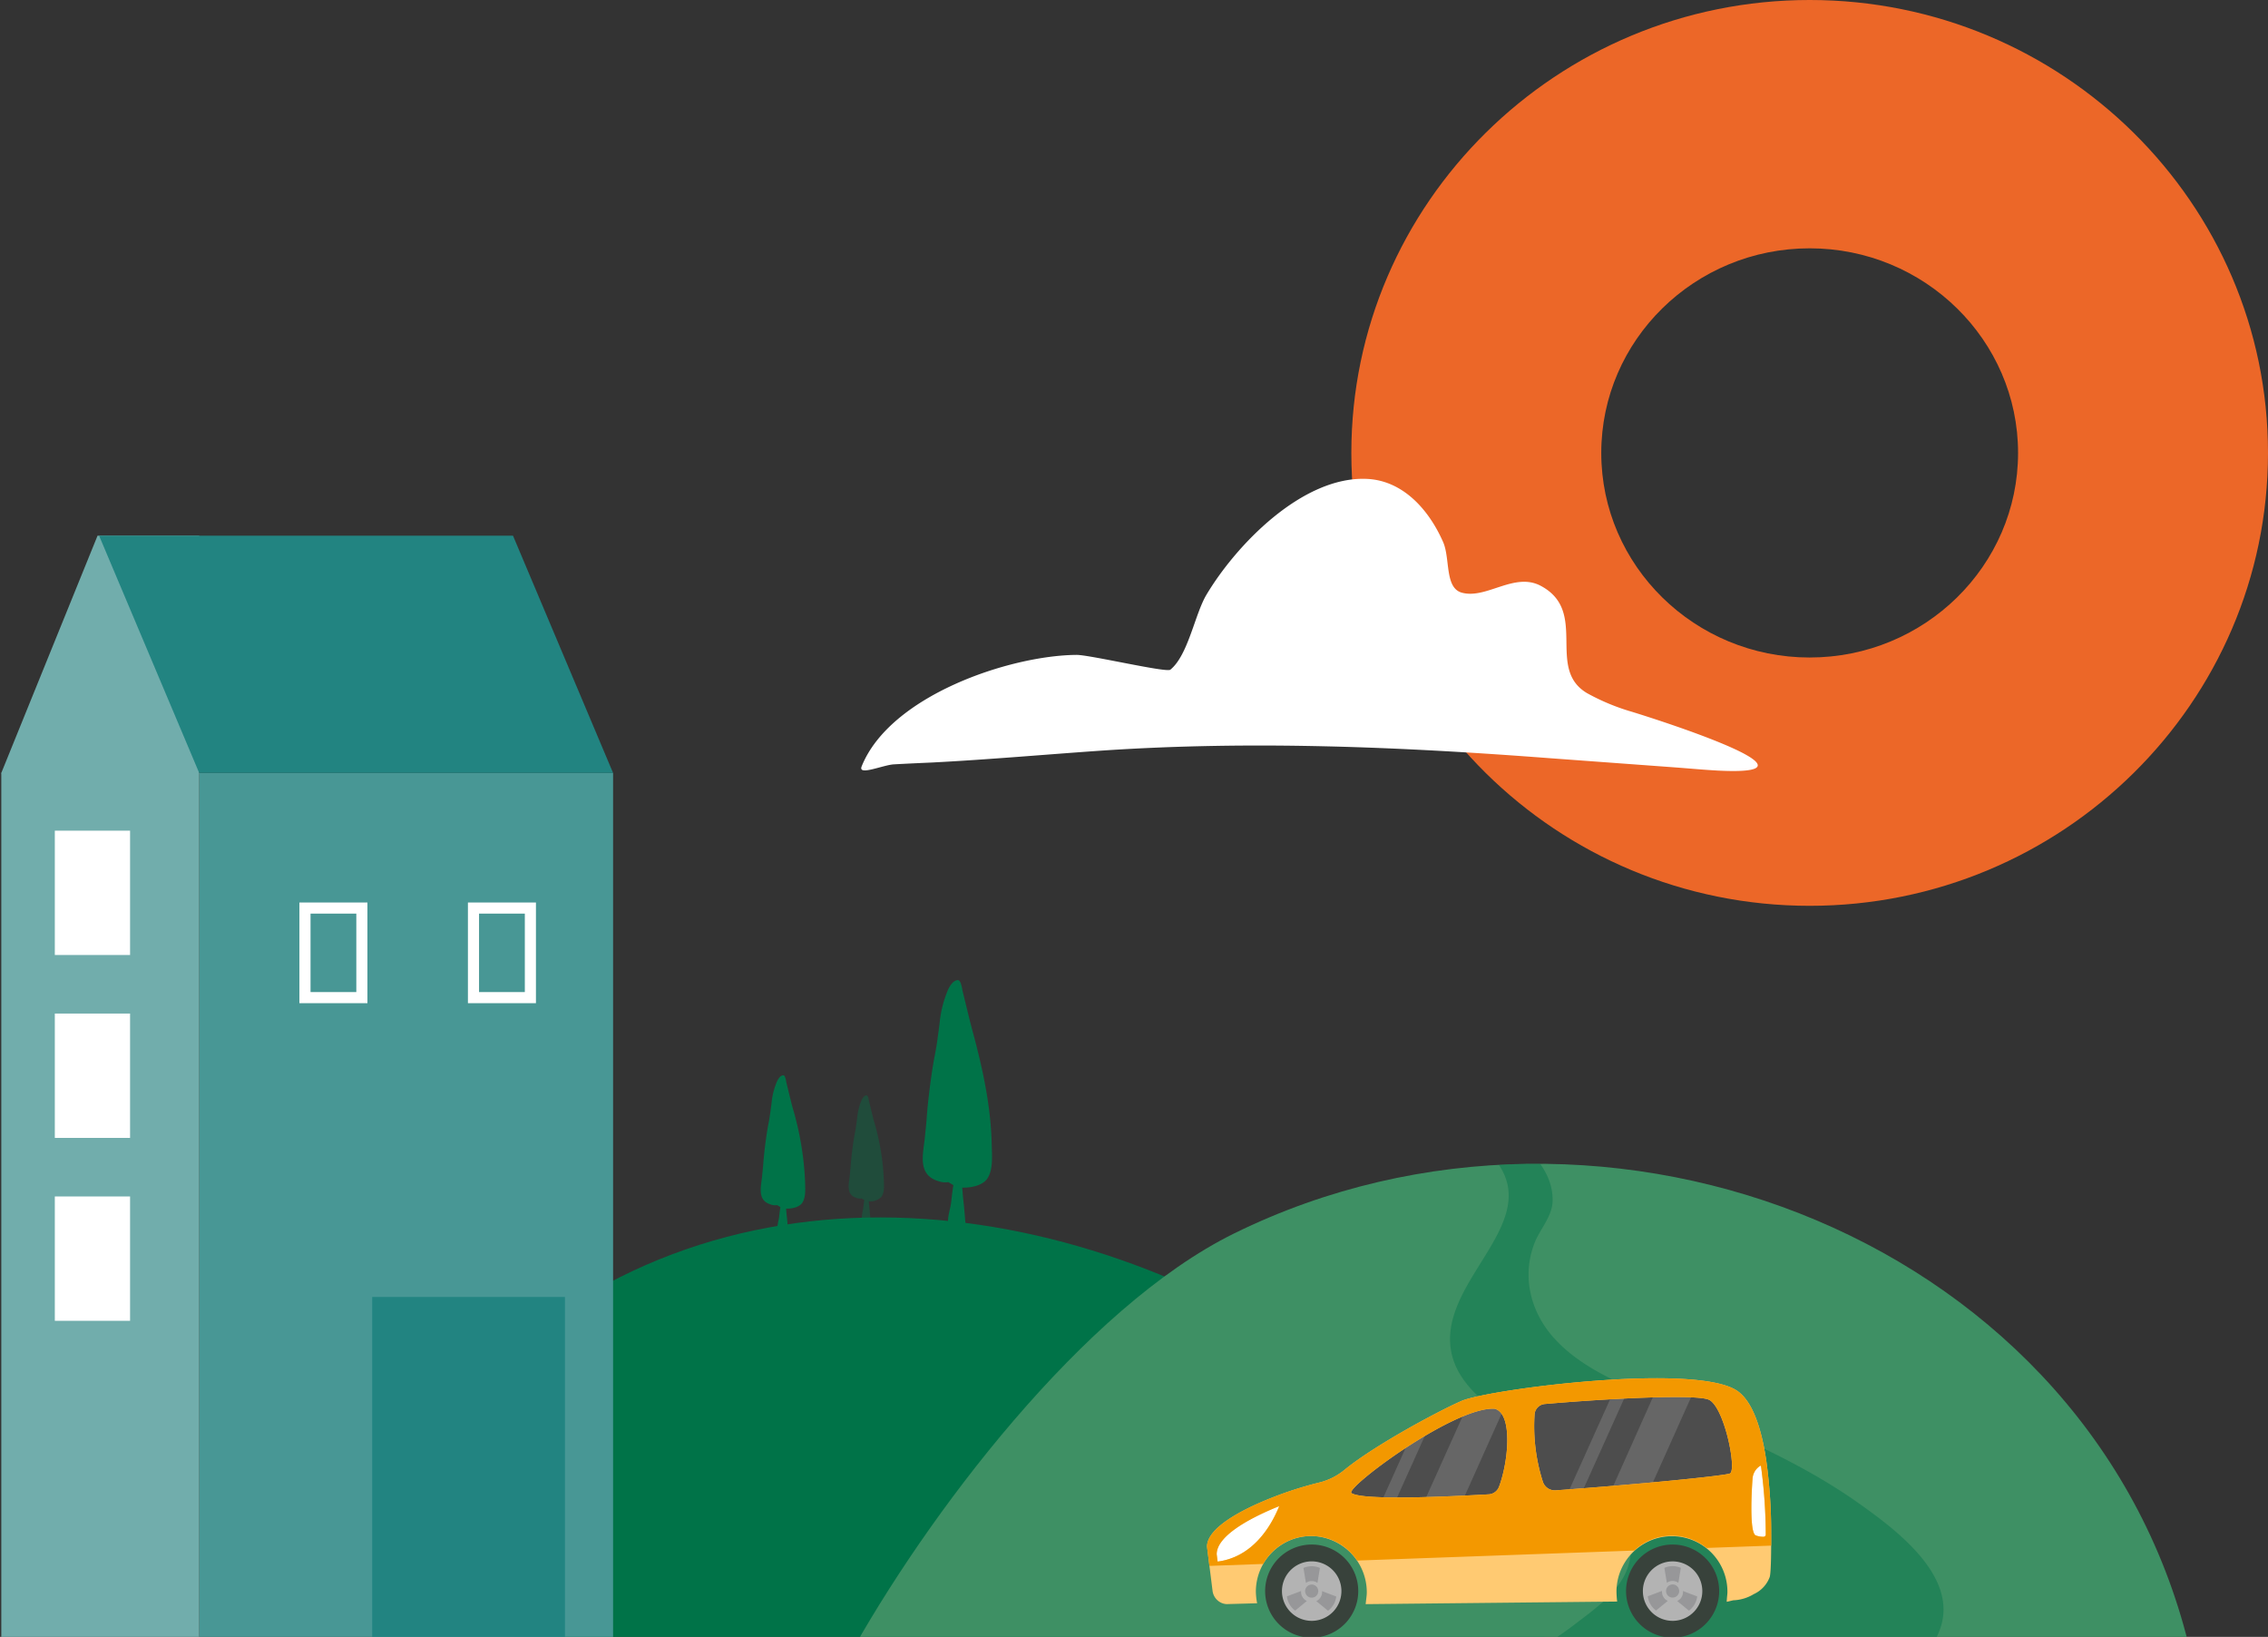 <svg xmlns="http://www.w3.org/2000/svg" xmlns:xlink="http://www.w3.org/1999/xlink" width="492" height="355" viewBox="0 0 492 355">
  <rect x="0" y="0" width="492" height="355" fill="#333333" stroke="none"/>
  <defs>
    <clipPath id="clip-path">
      <rect id="Rectangle_105" data-name="Rectangle 105" width="492" height="355" transform="translate(1301 2327)" fill="#fff"/>
    </clipPath>
    <clipPath id="clip-path-2">
      <rect id="Rectangle_100" data-name="Rectangle 100" width="7.675" height="27.972" fill="#007348"/>
    </clipPath>
    <clipPath id="clip-path-3">
      <path id="Path_469" data-name="Path 469" d="M2321.3,650.667c18.772,16.037,47.045,55.757,30.643,81.231-16.664,25.871-54.227,29.843-82.274,30.142-4.549.049-10,.125-16.069.127h-.319c-36.669-.007-95.457-2.775-113.428-30.325-8-12.257-8.544-28.287-9.749-42.349l6.8-58.891c22.23-16.1,47.573-23.09,73.175-23.092,40.021,0,80.692,17.076,111.224,43.158" transform="translate(-2130.107 -607.508)" fill="none"/>
    </clipPath>
    <clipPath id="clip-path-4">
      <rect id="Rectangle_102" data-name="Rectangle 102" width="364.297" height="193.433" fill="none"/>
    </clipPath>
    <clipPath id="clip-path-5">
      <path id="Path_472" data-name="Path 472" d="M311.311,531.662l-.666,34.931c-47.394-4.171-95.4-6.438-142.976-6.836-35.254-.291-70.829,1.229-106.026,3.119C42.935,563.885,18.551,570.55.06,564.7c-.26-.085.4-.377.587-.568,2.412-2.48,4.047-5.507,5.816-8.456,4.446-7.418,8.943-14.964,13.1-22.539,17.377-31.648,51.549-76.769,84.2-92.827a148.654,148.654,0,0,1,65.71-15.087c64.141.006,126.565,39.944,141.833,106.444" transform="translate(0 -425.218)" fill="none"/>
    </clipPath>
    <clipPath id="clip-path-6">
      <rect id="Rectangle_104" data-name="Rectangle 104" width="122.388" height="56.263" fill="none"/>
    </clipPath>
    <clipPath id="clip-path-7">
      <path id="Path_452" data-name="Path 452" d="M0,162.563H132.717v-278.5H0Z" transform="translate(0 115.937)" fill="none"/>
    </clipPath>
    <clipPath id="clip-path-8">
      <rect id="Rectangle_103" data-name="Rectangle 103" width="194.421" height="67.019" fill="none"/>
    </clipPath>
  </defs>
  <g id="Mask_Group_4" data-name="Mask Group 4" transform="translate(-1301 -2327)" clip-path="url(#clip-path)">
    <g id="Group_555" data-name="Group 555" transform="translate(0 -119.828)">
      <path id="Path_462" data-name="Path 462" d="M4036.815,44.993c1.987.053,4.494-.469,5.5-2.052,1.236-1.941.944-4.961.9-7.164-.186-8.53-1.949-16.534-4.163-24.737-.774-2.87-1.436-5.762-2.153-8.645-.075-.3-.322-2.4-1.006-2.4-1.032,0-1.739,1.225-2.132,2.021a23.965,23.965,0,0,0-1.851,7.287c-.3,2.264-.564,4.528-1.009,6.774-.406,2.052-.713,4.117-.989,6.191-.223,1.672-.417,3.347-.591,5.028-.127,1.225-.195,2.459-.305,3.683-.087.973-.2,1.941-.288,2.914-.332,3.622-1.8,8.291,2.907,9.693a4.494,4.494,0,0,0,2.173.217l1.087.654c-.221,1.234-.339,2.494-.49,3.741-.168,1.393-.806,3.162-.667,4.568.048.482,2.14,1.145,2.58,1.3l1.347.7q-.193-2.7-.443-5.4c-.164-1.756-.2-1.7-.338-3.454-.023-.305-.046-.615-.071-.92" transform="translate(-2527.074 2659.402)" fill="#007348" fill-rule="evenodd"/>
      <path id="Path_463" data-name="Path 463" d="M4515.945,241.256c1.276.034,2.889-.3,3.537-1.319.8-1.248.608-3.189.577-4.6a65.894,65.894,0,0,0-2.675-15.9c-.5-1.844-.922-3.7-1.384-5.556-.047-.19-.207-1.543-.647-1.543-.662,0-1.117.787-1.368,1.3a15.367,15.367,0,0,0-1.19,4.683c-.194,1.455-.362,2.91-.647,4.354-.261,1.319-.459,2.646-.636,3.979-.144,1.074-.268,2.151-.379,3.231-.082.787-.126,1.58-.2,2.367-.056.625-.128,1.248-.186,1.873-.213,2.327-1.154,5.328,1.869,6.229a2.887,2.887,0,0,0,1.4.139l.7.421c-.142.793-.219,1.6-.315,2.4a14.935,14.935,0,0,0-.429,2.936c.031.31,1.375.736,1.658.833l.866.452q-.123-1.735-.285-3.47c-.1-1.128-.131-1.091-.217-2.22-.015-.2-.031-.4-.046-.591" transform="translate(-3044.416 2467.7)" fill="#007348" fill-rule="evenodd"/>
      <g id="Group_539" data-name="Group 539" transform="translate(1485.092 2683.379)" opacity="0.38">
        <g id="Group_538" data-name="Group 538" transform="translate(0 1)">
          <g id="Group_537" data-name="Group 537" clip-path="url(#clip-path-2)">
            <path id="Path_466" data-name="Path 466" d="M4311.556,311.658a3.305,3.305,0,0,0,2.81-1.048c.632-.991.483-2.534.459-3.659a52.42,52.42,0,0,0-2.126-12.634c-.4-1.466-.732-2.943-1.1-4.415-.038-.151-.164-1.226-.514-1.226-.526,0-.888.626-1.088,1.032a12.237,12.237,0,0,0-.945,3.722c-.154,1.156-.289,2.313-.516,3.46-.207,1.048-.364,2.1-.5,3.162q-.171,1.281-.3,2.568c-.065.626-.1,1.256-.156,1.881-.044.5-.1.991-.147,1.488-.17,1.85-.918,4.235,1.484,4.95a2.3,2.3,0,0,0,1.11.111l.555.334c-.112.63-.173,1.274-.25,1.911a11.787,11.787,0,0,0-.339,2.333c.023.246,1.092.585,1.316.662l.688.359q-.1-1.379-.227-2.758c-.083-.9-.1-.867-.172-1.764-.012-.156-.024-.314-.035-.47" transform="translate(-4307.182 -288.676)" fill="#007348" fill-rule="evenodd"/>
          </g>
        </g>
      </g>
      <path id="Path_467" data-name="Path 467" d="M2136.9,630.6c56.981-41.262,134.336-22.7,184.4,20.066,18.771,16.037,47.045,55.757,30.643,81.231-16.663,25.871-54.227,29.843-82.274,30.142-32.028.348-108.81,2-129.816-30.2-8-12.257-8.544-28.287-9.749-42.349" transform="translate(-718.107 2103.354)" fill="#007348" fill-rule="evenodd"/>
      <g id="Group_545" data-name="Group 545" transform="translate(1412 2672.087)">
        <g id="Group_544" data-name="Group 544" clip-path="url(#clip-path-4)">
          <path id="Path_470" data-name="Path 470" d="M311.311,531.661C290.726,442,184.447,400.627,103.768,440.305c-32.654,16.058-66.826,61.179-84.2,92.827-4.158,7.574-8.656,15.121-13.1,22.539-1.769,2.949-3.4,5.976-5.816,8.456-.19.192-.847.483-.587.568,18.49,5.855,42.875-.81,61.583-1.819,35.2-1.89,70.772-3.411,106.026-3.119,47.575.4,95.581,2.664,142.976,6.836" transform="translate(52.986 -398.077)" fill="#3e9064" fill-rule="evenodd"/>
        </g>
      </g>
      <g id="Group_547" data-name="Group 547" transform="translate(1464.986 2699.227)">
        <g id="Group_546" data-name="Group 546" clip-path="url(#clip-path-5)">
          <path id="Path_471" data-name="Path 471" d="M865.13,304.838c4.222,4.093,8.874,8.328,8.705,14.652-.087,3.247-2.769,6.082-3.912,9.017-2.812,7.205-.915,14.943,4.24,20.649,5.635,6.231,13.555,9.436,21.05,12.854,15.456,7.042,31.391,13.216,45.254,23.107,7.407,5.279,20.482,14.893,17.822,25.779-3.094,12.662-21.672,15.149-26.64,27.236a30.151,30.151,0,0,0-1.379,17.451c.551,2.814,5.53,10.1,2.726,11.2-12.8,4.974-30.487.611-43.726.1-8.443-.327-16.867-.959-25.308-1.315-6.17-.263-12.332-.185-18.49-.711-3.5-.3-8.644-.192-12.033-1.549-1.351-.547-1.79-4.562-1.876-5.592-.6-7.141,2.3-13.87,7.117-19.085,10.836-11.738,27.351-17.728,39.971-27.413,5.426-4.164,11.988-8.583,12.176-16.123.54-21.622-36.829-25.374-39.125-43.941-1.981-16.016,23.5-28.934,7.045-43.4a28.3,28.3,0,0,0-6.507-4.178" transform="translate(-701.016 -311.337)" fill="#007348" fill-rule="evenodd" opacity="0.433"/>
        </g>
      </g>
      <g id="Group_551" data-name="Group 551" transform="translate(1562.839 2745.737)">
        <g id="Group_550" data-name="Group 550" transform="translate(0)" clip-path="url(#clip-path-6)">
          <path id="Path_475" data-name="Path 475" d="M369.785,157.86a6.75,6.75,0,1,1-6.749-6.749,6.749,6.749,0,0,1,6.749,6.749" transform="translate(-340.327 -111.697)" fill="#b3b3b3"/>
          <path id="Path_476" data-name="Path 476" d="M379.552,172.952a1.424,1.424,0,1,1-1.424-1.424,1.424,1.424,0,0,1,1.424,1.424" transform="translate(-355.419 -126.788)" fill="#979799"/>
          <path id="Path_477" data-name="Path 477" d="M361.74,179.186a2.174,2.174,0,0,0,1.25-2.164l3.079,1.16a4.481,4.481,0,0,1-1.785,3.091Z" transform="translate(-338.033 -130.85)" fill="#979799"/>
          <path id="Path_478" data-name="Path 478" d="M389.261,176.911a2.174,2.174,0,0,0,1.25,2.164l-2.544,2.087a4.482,4.482,0,0,1-1.785-3.091Z" transform="translate(-368.849 -130.767)" fill="#979799"/>
          <path id="Path_479" data-name="Path 479" d="M378.355,159.921a2.174,2.174,0,0,0-2.5,0l-.535-3.247a4.481,4.481,0,0,1,3.569,0Z" transform="translate(-354.397 -115.535)" fill="#979799"/>
          <path id="Path_480" data-name="Path 480" d="M69.609,157.783a6.75,6.75,0,1,1-6.749-6.749,6.749,6.749,0,0,1,6.749,6.749" transform="translate(38.144 -111.64)" fill="#b3b3b3"/>
          <path id="Path_481" data-name="Path 481" d="M79.375,172.875a1.424,1.424,0,1,1-1.424-1.424,1.424,1.424,0,0,1,1.424,1.424" transform="translate(23.053 -126.732)" fill="#979799"/>
          <path id="Path_482" data-name="Path 482" d="M61.563,179.109a2.174,2.174,0,0,0,1.25-2.164l3.079,1.16a4.48,4.48,0,0,1-1.785,3.091Z" transform="translate(40.439 -130.793)" fill="#979799"/>
          <path id="Path_483" data-name="Path 483" d="M89.083,176.835A2.174,2.174,0,0,0,90.333,179l-2.544,2.087A4.481,4.481,0,0,1,86,177.995Z" transform="translate(9.623 -130.711)" fill="#979799"/>
          <path id="Path_484" data-name="Path 484" d="M78.178,159.845a2.174,2.174,0,0,0-2.5,0l-.535-3.247a4.482,4.482,0,0,1,3.569,0Z" transform="translate(24.075 -115.479)" fill="#979799"/>
          <path id="Path_485" data-name="Path 485" d="M63.459,148.019a10.1,10.1,0,1,1-10.447-9.745,10.1,10.1,0,0,1,10.447,9.745m-3.653.125a6.447,6.447,0,1,0-6.217,6.669,6.449,6.449,0,0,0,6.217-6.669" transform="translate(47.637 -102.203)" fill="#38423b"/>
          <path id="Path_486" data-name="Path 486" d="M363.635,148.019a10.1,10.1,0,1,1-10.447-9.745,10.094,10.094,0,0,1,10.447,9.745m-3.647.125a6.45,6.45,0,1,0-6.222,6.669,6.457,6.457,0,0,0,6.222-6.669" transform="translate(-330.833 -102.203)" fill="#38423b"/>
          <path id="Path_487" data-name="Path 487" d="M409.847,101.626a5.656,5.656,0,0,1,2.622-.554,2.1,2.1,0,0,1,1.925,1.611,3.135,3.135,0,0,1-.964,2.23,38,38,0,0,1-6.906,7.192,12.8,12.8,0,0,1-9.365,2.679c-1.163-.189-.587-3.9-.348-4.523a6.163,6.163,0,0,1,2.631-2.938,51.784,51.784,0,0,1,10.4-5.7" transform="translate(-395.428 -74.697)" fill="#fff"/>
          <path id="Path_488" data-name="Path 488" d="M2.673,80.8a5.464,5.464,0,0,0,.773,2.05,2.158,2.158,0,0,0,1.863.984c1.057-.1,1.742-1.165,2.07-2.174a17.453,17.453,0,0,0,.34-6.816q-.338-4.107-.675-8.213a3.3,3.3,0,0,0-.573-1.92c-2.193-2.564-3.674,4.8-3.882,5.88A25.626,25.626,0,0,0,2.673,80.8" transform="translate(113.949 -47.436)" fill="#fff"/>
          <path id="Path_489" data-name="Path 489" d="M113.008,25.851a5.378,5.378,0,0,1-1.421,3.653,6.027,6.027,0,0,1-3.675,1.169c-5.362.31-10.719.522-16.081,1.044H91.8c-2.8,0-5.6.208-8.395.371-.022,0-.044-.062-.065-.057-2.118.12-4.23.214-6.348.339-1.023.06-2.042.1-3.065.159q-10.256.6-20.518,1.179c-2.809.163-5.613.315-8.422.478-2.14.125-4.273.244-6.413.37l-3.065.179-2.586.147c-1.7.1-4.241.038-5-1.84-.659-1.633.7-4.159,1.824-5.362,3.413-3.647,8.313-6.424,12.81-8.607.212-.1.419-.2.626-.3,1.029-.49,2.069-.958,3.125-1.394,1.824-.762,3.686-1.443,5.564-2.047.621-.2,1.241-.392,1.862-.577a88.527,88.527,0,0,1,9.184-2.172,136.157,136.157,0,0,1,15.657-1.958c1.759-.125,3.522-.3,5.286-.3h3.065a25.818,25.818,0,0,0,6.309-.522h.005c2.749,0,5.487.1,8.237.09,1.023-.005,2.052.075,3.076.069a9.124,9.124,0,0,1,4.143.672c1.965.985,2.94,3.243,3.506,5.366a27.933,27.933,0,0,1,.806,9.847" transform="translate(2.012 -7.249)" fill="#4d4d4d"/>
          <path id="Path_490" data-name="Path 490" d="M132.913,11.624l-.06.131-9.87,21.928c-1.023.06-2.041.114-3.065.174L129.853,11.8l.027-.065c1.013-.044,2.02-.087,3.032-.114" transform="translate(-41.802 -8.592)" fill="#666"/>
          <path id="Path_491" data-name="Path 491" d="M82.246,9.9,72.6,31.4l-.033.073q-4.2.245-8.395.494a.263.263,0,0,0-.065.007l.065-.176L74,9.807h.005c2.749,0,5.488.1,8.237.09" transform="translate(23.421 -7.249)" fill="#666"/>
          <path id="Path_492" data-name="Path 492" d="M294.77,38.84l-7.736,17.176-3.065.18,7.05-15.663c.212-.1.419-.2.626-.3,1.029-.49,2.069-.958,3.125-1.394" transform="translate(-246.449 -28.709)" fill="#666"/>
          <path id="Path_493" data-name="Path 493" d="M238.084,20.452l-9.475,21.117v.006c-2.608.163-5.649.316-8.457.479L228.9,22.624a88.6,88.6,0,0,1,9.184-2.172" transform="translate(-173.118 -15.118)" fill="#666"/>
          <path id="Path_494" data-name="Path 494" d="M122.054,43.143a6.592,6.592,0,0,1-3.446,3.676,9.172,9.172,0,0,1-4.437,1.336l-1.323.309h-.114c.076-1.3.158-1.611.158-2.117a12.034,12.034,0,1,0-24.068-.116,20.656,20.656,0,0,0,.147,2.2l-54.456.559h-.1c.131-1.3.245-1.861.245-2.547A12.2,12.2,0,0,0,22.631,34.217,12.053,12.053,0,0,0,10.595,46.268a14.325,14.325,0,0,0,.278,2.533l-6.636.183H4.214a3.158,3.158,0,0,1-1.66-.6A3.3,3.3,0,0,1,1.2,46.1L.2,38.122,0,36.544c-.027-3.86,6.734-7.692,13.556-10.436a80.239,80.239,0,0,1,10.719-3.473A13.435,13.435,0,0,0,27.34,21.5c.234-.12.463-.245.691-.376A13.934,13.934,0,0,0,29.79,19.9C34.216,16.265,42.148,11.6,48.338,8.322c.2-.109.408-.218.61-.321,2.558-1.345,4.774-2.433,6.255-3.076C61,2.394,105.924-3.41,114.988,2.709c3.424,2.308,5.319,8.362,6.326,15.1A113.451,113.451,0,0,1,122.381,33.3c.033,5.226-.065,9.1-.327,9.844m-106.4-15.4C8.836,30.484,2.075,34.322,2.1,38.182l.2,1.579c7.154-.92,11.3-6.9,13.359-12.02M62.339,6.607c-8.857-.419-32.533,17.279-31,18.3,2.009,1.345,14.857,1.111,29.757.272a2.545,2.545,0,0,0,2.237-1.612C65.415,18.1,66.4,7.506,62.339,6.607m46.638-1.894c-2.493-1.366-22.336-.283-35.691.871a2.44,2.44,0,0,0-2.226,2.188,39.542,39.542,0,0,0,1.8,14.693,2.726,2.726,0,0,0,2.787,1.846c18.977-1.372,37.128-3.212,37.835-3.68,1.443-.948-1.23-14.127-4.5-15.918M121.21,33.9a112.487,112.487,0,0,0-1.034-14.824.109.109,0,0,0-.169-.076,3.553,3.553,0,0,0-1.649,2.618c-.19,2.248-.74,11.7.631,12.445a4.357,4.357,0,0,0,1.72.316.481.481,0,0,0,.5-.479" transform="translate(0.001 0)" fill="#ffca72"/>
          <path id="Path_495" data-name="Path 495" d="M122.4,36.3l-14.029.506a11.93,11.93,0,0,0-15.673.566L32.57,39.541a11.964,11.964,0,0,0-20.371.735L.538,40.7.211,38.125l-.2-1.579c-.027-3.86,6.734-7.692,13.556-10.436A80.227,80.227,0,0,1,24.29,22.637,13.435,13.435,0,0,0,27.355,21.5c.234-.12.463-.245.691-.376A13.962,13.962,0,0,0,29.8,19.9c4.426-3.631,12.358-8.291,18.548-11.574.2-.109.408-.218.61-.321,2.559-1.345,4.774-2.433,6.255-3.076C61.015,2.4,105.938-3.407,115,2.712c3.424,2.308,5.319,8.362,6.326,15.1A113.415,113.415,0,0,1,122.4,33.3c.005,1.062.005,2.063,0,2.994M15.672,27.744C8.851,30.487,2.089,34.325,2.117,38.185l.2,1.579c7.154-.92,11.3-6.9,13.359-12.02M62.354,6.61c-8.857-.419-32.533,17.279-31,18.3,2.009,1.345,14.857,1.111,29.757.272a2.545,2.545,0,0,0,2.237-1.612C65.43,18.108,66.41,7.509,62.354,6.61m46.638-1.894C106.5,3.349,86.656,4.433,73.3,5.587a2.441,2.441,0,0,0-2.226,2.189,39.548,39.548,0,0,0,1.8,14.693,2.727,2.727,0,0,0,2.787,1.846c18.977-1.372,37.128-3.212,37.835-3.68,1.443-.947-1.23-14.127-4.5-15.918M121.225,33.9a112.494,112.494,0,0,0-1.034-14.824.109.109,0,0,0-.169-.076,3.553,3.553,0,0,0-1.649,2.618c-.19,2.248-.74,11.7.631,12.445a4.357,4.357,0,0,0,1.72.316.481.481,0,0,0,.5-.479" transform="translate(-0.015 -0.002)" fill="#f39800"/>
        </g>
      </g>
      <g id="Group_533" data-name="Group 533" transform="translate(1301.281 2678.937)">
        <path id="Path_450" data-name="Path 450" d="M32.907-74.184H25.333V-86h7.574Z" transform="translate(35.521 41.977)" fill="#246ab9"/>
        <g id="Group_531" data-name="Group 531" transform="translate(0 -115.937)" clip-path="url(#clip-path-7)">
          <g id="Group_530" data-name="Group 530" transform="translate(0 0.002)">
            <path id="Path_451" data-name="Path 451" d="M25.058,30.039A25.272,25.272,0,0,1,1.779,42.328c-12.592-.908-19.059-11.3-19.65-12.289Q-7.432,4.308,3.009-21.423H25.058Z" transform="translate(17.871 21.423)" fill="#71adac"/>
          </g>
        </g>
        <path id="Path_453" data-name="Path 453" d="M17.871,132.524h89.788V-94.514H17.871Z" transform="translate(25.058 30.039)" fill="#489795"/>
        <path id="Path_454" data-name="Path 454" d="M0,132.524H42.929V-94.514H0Z" transform="translate(0 30.039)" fill="#71adac"/>
        <g id="Group_532" data-name="Group 532" transform="translate(21.215 -115.935)">
          <path id="Path_455" data-name="Path 455" d="M0,0,21.716,51.462H111.5L89.788,0Z" fill="#228481"/>
        </g>
        <path id="Path_456" data-name="Path 456" d="M75.311,33.716H33.494V-47.2H75.311Z" transform="translate(46.964 96.377)" fill="#228481"/>
        <path id="Path_457" data-name="Path 457" d="M21.157-62.336H4.834V-89.3H21.157Z" transform="translate(6.778 37.345)" fill="#fff"/>
        <path id="Path_458" data-name="Path 458" d="M21.157-45.823H4.834V-72.79H21.157Z" transform="translate(6.778 60.499)" fill="#fff"/>
        <path id="Path_459" data-name="Path 459" d="M21.157-29.31H4.834V-56.277H21.157Z" transform="translate(6.778 83.653)" fill="#fff"/>
        <path id="Path_460" data-name="Path 460" d="M41.676-60.981H26.922V-82.817H41.676ZM29.334-63.391h9.933V-80.408H29.334Z" transform="translate(37.749 46.44)" fill="#fff"/>
        <path id="Path_461" data-name="Path 461" d="M56.894-60.981H42.14V-82.817H56.894ZM44.552-63.391h9.933V-80.408H44.552Z" transform="translate(59.087 46.44)" fill="#fff"/>
      </g>
      <path id="Path_473" data-name="Path 473" d="M848.915,588.951c-54.824,0-99.427,44.063-99.427,98.225s44.6,98.226,99.427,98.226,99.425-44.065,99.425-98.226S903.738,588.951,848.915,588.951Zm0,142.6c-24.929,0-45.21-19.9-45.21-44.373s20.281-44.372,45.21-44.372,45.207,19.9,45.207,44.372S873.842,731.549,848.915,731.549Z" transform="translate(844.66 1857.876)" fill="#ec6728"/>
      <g id="Group_549" data-name="Group 549" transform="matrix(0.999, 0.035, -0.035, 0.999, 1490.158, 2546.926)">
        <g id="Group_548" data-name="Group 548" clip-path="url(#clip-path-8)">
          <path id="Path_474" data-name="Path 474" d="M149.462,59.18c-32.644-1.341-64.844-1.591-97.395,1.747C39.814,62.206,27.613,63.734,15.334,64.8c-2.742.218-5.487.436-8.23.686-2.343.187-7.827,2.87-7.025.686C5.7,50.6,31.357,40.993,45.813,40.369c2.823-.125,19.632,3.213,20.474,2.5,3.753-3.245,4.889-12.2,7.25-16.5C79.586,15.35,93.406-.062,107.36,0c8.021.031,13.851,6.333,17.117,13.1,1.706,3.525.655,9.983,4.474,10.856,5.381,1.248,11.212-4.929,17.036-2.09,10.679,5.209,1.626,17.907,10.879,22.929A47.124,47.124,0,0,0,166.7,48.48c5.706,1.528,44.733,12.509,19.058,12.1-3.173-.063-6.336-.25-9.509-.375" transform="translate(0 0)" fill="#fff" fill-rule="evenodd"/>
        </g>
      </g>
    </g>
  </g>
</svg>
